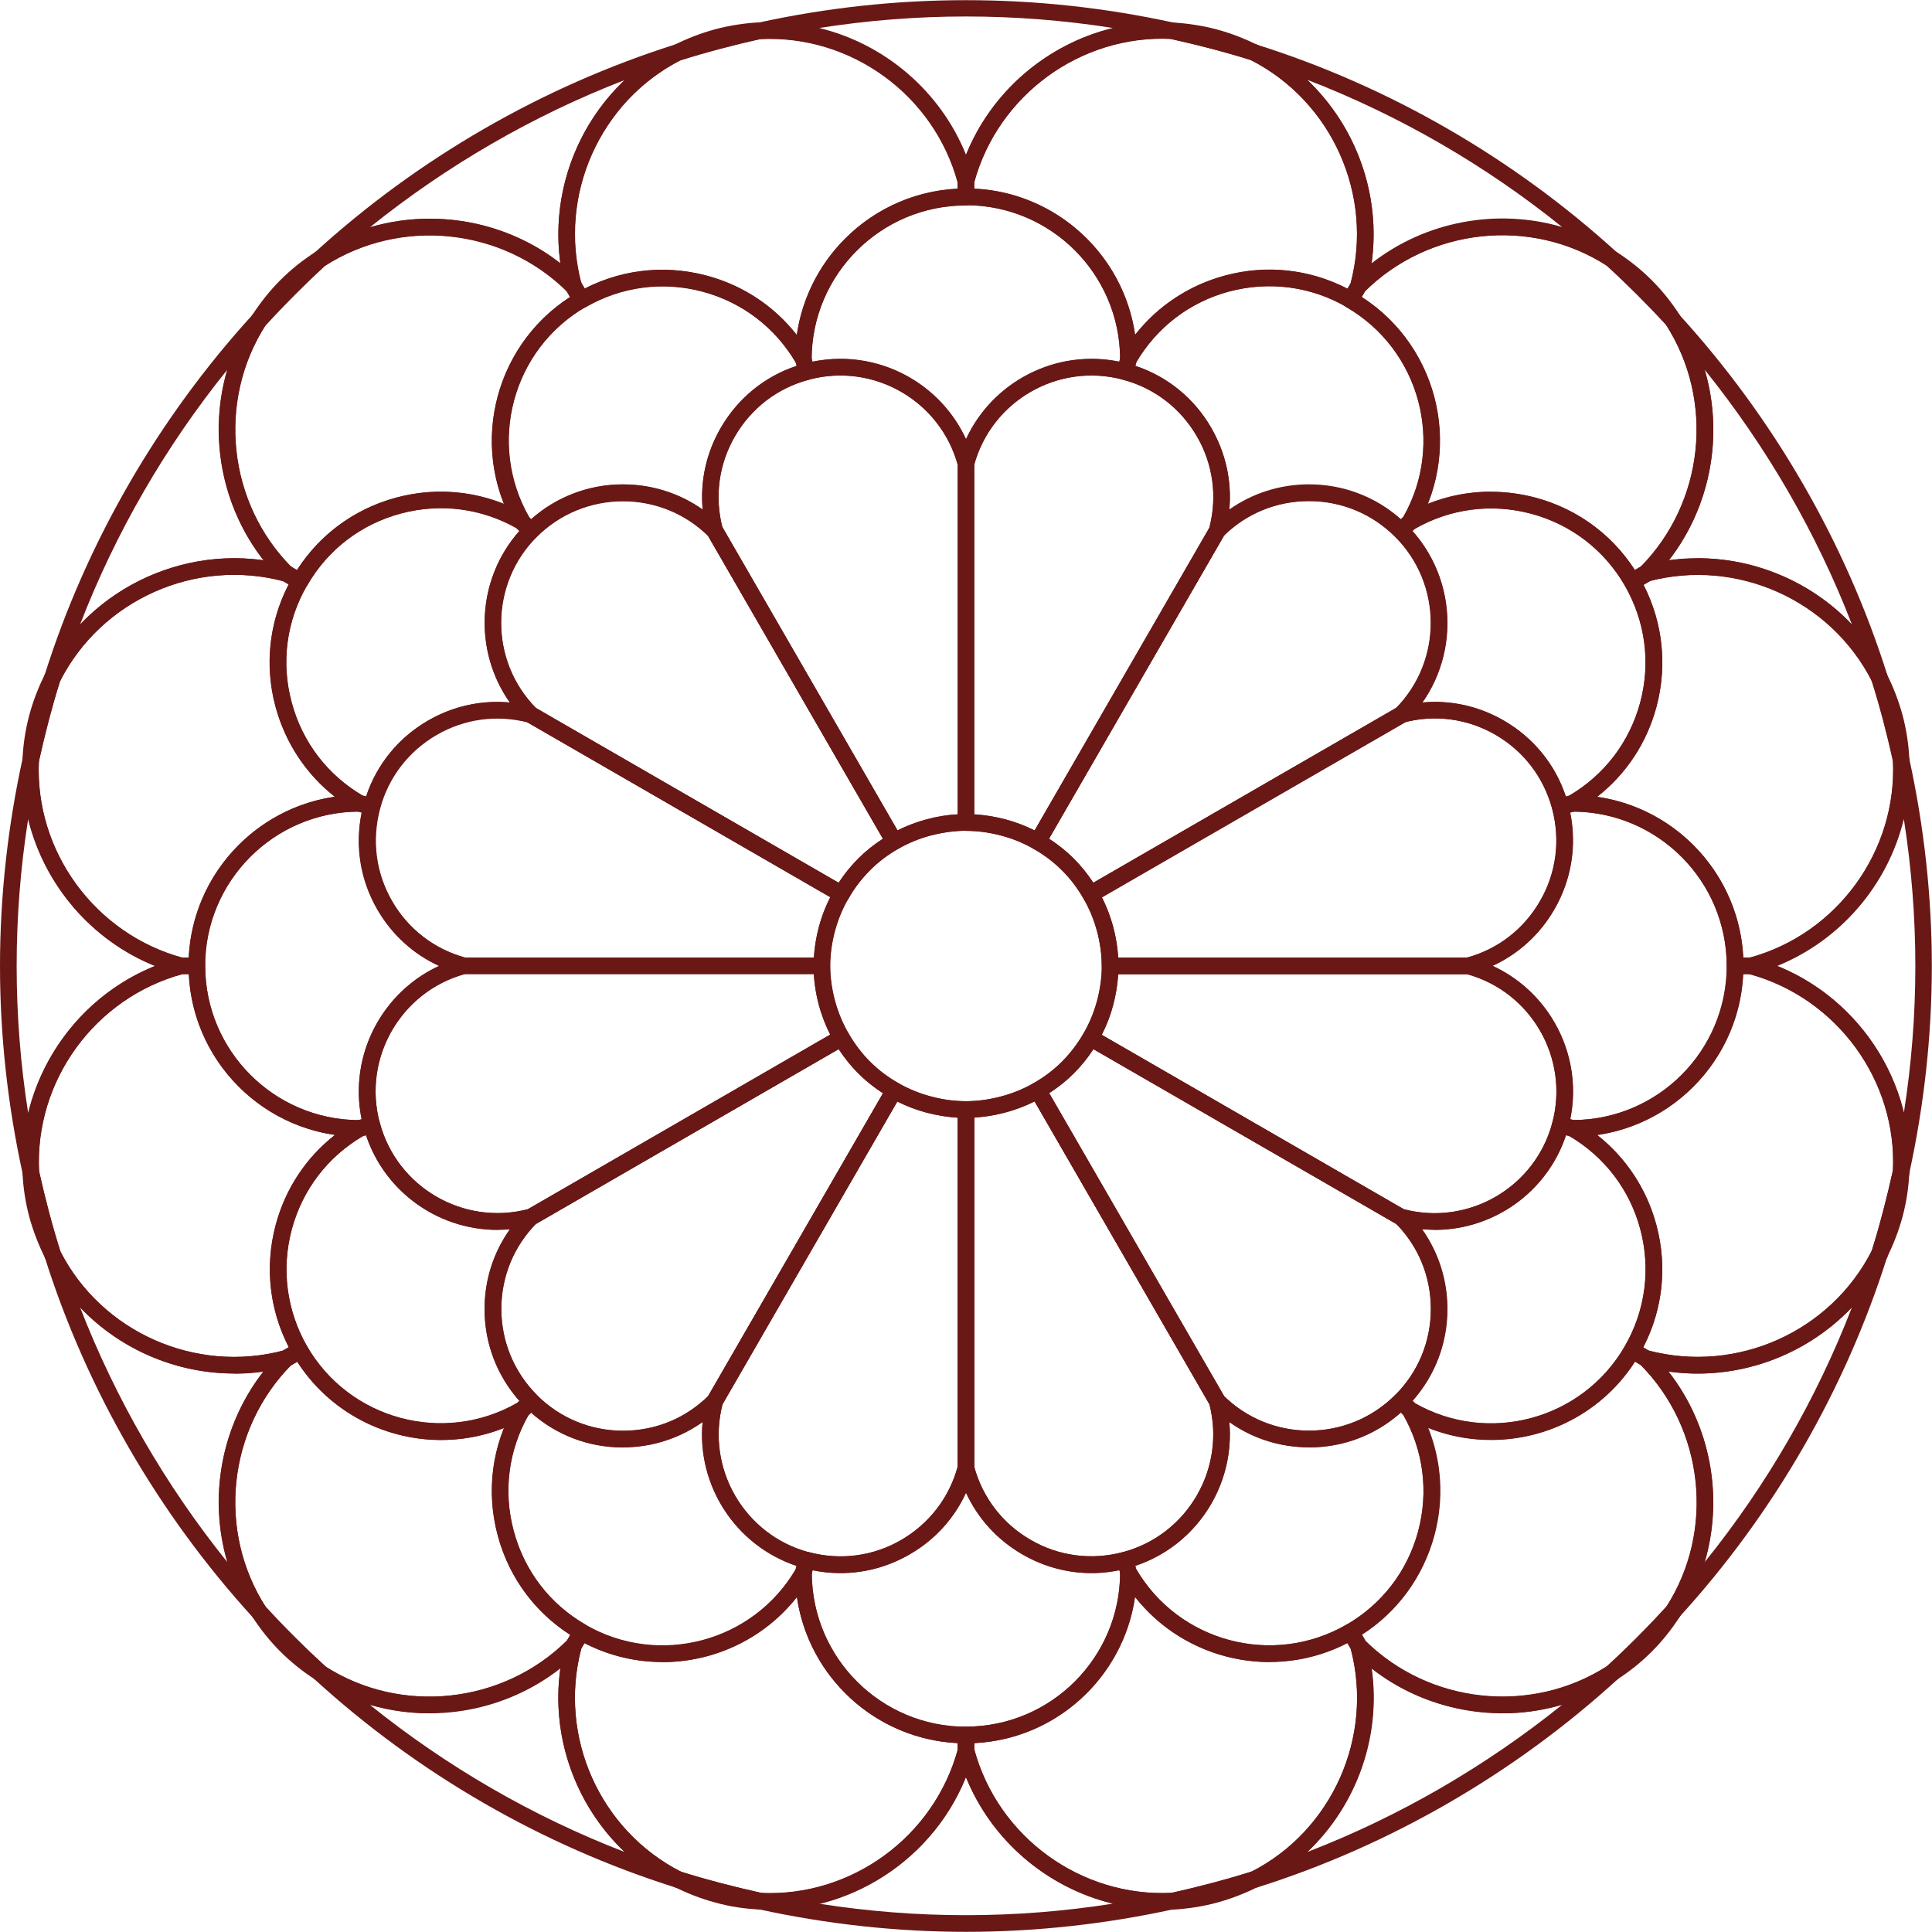 <svg viewBox="0 0 116 115.99" xmlns="http://www.w3.org/2000/svg"><g fill="#6a1816"><path d="m1.85 70.86c-.23 0-.44-.16-.49-.39-.9-4.11-1.36-8.31-1.36-12.47s.46-8.36 1.36-12.47c.06-.25.3-.42.55-.39.26.03.45.26.43.52-.27 5.46 3.37 10.44 8.65 11.86.22.06.37.26.37.48s-.15.42-.37.48c-5.28 1.42-8.92 6.4-8.65 11.86.01.26-.18.49-.43.52-.02 0-.04 0-.07 0zm-.16-21.68c-.46 2.93-.69 5.88-.69 8.82s.23 5.89.69 8.82c.96-3.94 3.78-7.27 7.61-8.82-3.82-1.54-6.65-4.88-7.61-8.82z"/><path d="m15.55 97.27c-.14 0-.27-.06-.37-.16-5.66-6.2-9.99-13.68-12.5-21.65-.08-.25.05-.51.29-.61s.52 0 .63.24c2.49 4.89 8.14 7.41 13.45 5.99.22-.06.45.04.56.23s.08.44-.08.6c-3.86 3.86-4.52 10-1.57 14.59.14.22.09.51-.12.67-.09.07-.2.1-.3.1zm-10.74-18.77c2.13 5.49 5.13 10.68 8.83 15.28-1.14-3.89-.36-8.19 2.18-11.44-4.09.58-8.21-.9-11.01-3.85z"/><path d="m114.15 70.86s-.04 0-.07 0c-.26-.03-.45-.26-.43-.52.27-5.46-3.37-10.44-8.65-11.86-.22-.06-.37-.26-.37-.48s.15-.42.37-.48c5.28-1.41 8.92-6.4 8.65-11.86-.01-.26.18-.49.43-.52.26-.03.5.13.55.39.9 4.11 1.36 8.31 1.36 12.47s-.46 8.36-1.36 12.47c-.05.23-.26.39-.49.39zm-7.45-12.86c3.82 1.54 6.65 4.88 7.61 8.82.46-2.93.69-5.88.69-8.82s-.23-5.89-.69-8.82c-.96 3.94-3.78 7.27-7.61 8.82z"/><path d="m81.56 17.68c-.09 0-.17-.02-.25-.07-.2-.11-.29-.34-.23-.56 1.42-5.31-1.1-10.96-5.99-13.45-.23-.12-.33-.39-.24-.63.1-.24.36-.37.61-.29 7.97 2.51 15.45 6.84 21.65 12.5.19.18.22.47.06.67-.16.21-.45.26-.67.12-4.59-2.96-10.73-2.3-14.59 1.57-.1.1-.22.15-.35.15zm-3.06-12.88c2.94 2.8 4.42 6.92 3.85 11.01 3.25-2.54 7.55-3.32 11.44-2.18-4.6-3.71-9.79-6.71-15.28-8.83z"/><path d="m34.44 17.68c-.13 0-.26-.05-.35-.15-3.86-3.86-10-4.52-14.59-1.57-.22.14-.51.09-.67-.12s-.13-.5.06-.67c6.2-5.66 13.68-9.98 21.65-12.5.25-.08.52.05.61.29.1.24 0 .52-.24.63-4.89 2.49-7.41 8.14-5.99 13.45.06.22-.04.45-.23.56-.08.04-.16.07-.25.07zm-8.65-4.55c2.8 0 5.59.91 7.86 2.69-.58-4.09.9-8.21 3.85-11.01-5.49 2.12-10.68 5.13-15.28 8.83 1.17-.34 2.38-.51 3.58-.51z"/><path d="m112.84 41.18c-.18 0-.36-.1-.45-.27-2.49-4.89-8.14-7.42-13.45-5.99-.22.06-.45-.04-.56-.23-.11-.2-.08-.44.08-.6 3.86-3.86 4.52-10 1.57-14.59-.14-.22-.09-.51.12-.67s.5-.13.67.06c5.66 6.2 9.99 13.68 12.5 21.65.08.25-.05.51-.29.61-.06.03-.13.04-.19.04zm-10.9-7.66c3.49 0 6.86 1.45 9.25 3.97-2.12-5.49-5.13-10.68-8.83-15.28 1.14 3.89.36 8.19-2.18 11.44.59-.08 1.18-.12 1.76-.12z"/><path d="m3.16 41.18c-.06 0-.13-.01-.19-.04-.24-.1-.37-.37-.29-.61 2.51-7.97 6.84-15.45 12.5-21.65.18-.19.47-.22.67-.06.21.16.26.45.12.67-2.95 4.59-2.3 10.73 1.57 14.59.16.16.19.41.08.6s-.34.29-.56.23c-5.31-1.42-10.97 1.1-13.45 5.99-.09.17-.26.27-.45.27zm10.48-18.97c-3.71 4.6-6.71 9.79-8.83 15.28 2.8-2.94 6.92-4.42 11.01-3.85-2.54-3.25-3.32-7.55-2.18-11.44z"/><path d="m58 115.99c-4.16 0-8.36-.46-12.47-1.36-.25-.06-.42-.3-.39-.55.03-.26.26-.44.52-.43 5.45.26 10.44-3.37 11.86-8.65.12-.44.85-.44.97 0 1.41 5.28 6.4 8.92 11.86 8.65.26-.01.49.18.52.43s-.13.5-.39.55c-4.11.9-8.31 1.36-12.47 1.36zm-8.82-1.69c5.85.92 11.78.92 17.63 0-3.94-.96-7.27-3.78-8.82-7.61-1.54 3.82-4.88 6.65-8.82 7.61z"/><path d="m75.32 113.34c-.2 0-.38-.12-.46-.31-.1-.24 0-.52.24-.63 4.89-2.49 7.41-8.14 5.99-13.45-.06-.22.04-.45.23-.56.2-.11.44-.08.6.08 3.86 3.86 10 4.52 14.59 1.57.22-.14.51-.09.67.12s.13.5-.06.67c-6.2 5.66-13.68 9.99-21.65 12.5-.05.02-.1.02-.15.02zm7.04-13.16c.58 4.09-.9 8.21-3.85 11.01 5.49-2.12 10.68-5.13 15.28-8.83-3.89 1.14-8.19.36-11.44-2.18z"/><path d="m58 11.36c-.23 0-.42-.15-.48-.37-1.41-5.28-6.4-8.93-11.86-8.65-.26.02-.49-.18-.52-.43s.13-.5.39-.55c8.23-1.8 16.71-1.8 24.94 0 .25.06.42.3.39.55-.03.26-.26.46-.52.43-5.45-.26-10.44 3.37-11.86 8.65-.06.22-.26.37-.48.37zm-8.81-9.68c3.94.96 7.27 3.79 8.81 7.61 1.54-3.82 4.88-6.65 8.82-7.61-5.86-.92-11.77-.92-17.63 0z"/><path d="m100.45 97.27c-.11 0-.21-.03-.3-.1-.21-.16-.26-.45-.12-.67 2.95-4.59 2.29-10.73-1.57-14.59-.16-.16-.19-.41-.08-.6.11-.2.34-.29.56-.23 5.31 1.42 10.97-1.1 13.45-5.99.12-.23.39-.34.63-.24s.37.37.29.61c-2.51 7.97-6.84 15.46-12.5 21.65-.1.11-.23.16-.37.16zm-.27-14.93c2.54 3.25 3.32 7.55 2.18 11.44 3.71-4.6 6.71-9.79 8.83-15.28-2.8 2.94-6.92 4.43-11.01 3.85z"/><path d="m40.68 113.34s-.1 0-.15-.02c-7.97-2.51-15.45-6.83-21.65-12.5-.19-.18-.22-.47-.06-.67.16-.21.45-.26.67-.12 4.59 2.95 10.73 2.29 14.59-1.57.16-.16.41-.19.6-.08.2.11.29.34.23.56-1.42 5.31 1.1 10.96 5.99 13.45.23.12.33.39.24.63-.08.19-.26.31-.46.31zm-18.47-10.98c4.6 3.71 9.79 6.71 15.28 8.83-2.94-2.8-4.42-6.92-3.85-11.01-3.25 2.54-7.55 3.32-11.44 2.18z"/><path d="m96.78 100.94c-.15 0-.3-.07-.4-.19-.16-.21-.13-.5.06-.67 1.26-1.15 2.49-2.38 3.64-3.64.18-.19.47-.22.67-.06.21.16.26.45.12.67-.5.78-1.07 1.49-1.7 2.12s-1.34 1.2-2.12 1.7c-.08.05-.18.08-.27.08z"/><path d="m90.19 102.85c-3.29 0-6.55-1.26-8.97-3.69-.03-.03-.06-.07-.08-.1l-.48-.82c-.14-.24-.06-.54.18-.68 2.14-1.24 3.67-3.23 4.31-5.62s.31-4.88-.92-7.03c-.11-.2-.08-.44.08-.6s.41-.19.6-.08c4.42 2.55 10.09 1.03 12.65-3.39.07-.11.18-.2.3-.23.13-.03.26-.02.38.05l.82.48s.07.05.1.08c4.19 4.19 4.91 10.85 1.7 15.84-1.22 1.35-2.47 2.59-3.75 3.77-2.13 1.37-4.54 2.04-6.93 2.04zm-8.22-4.35c3.87 3.82 9.97 4.46 14.54 1.52 1.2-1.1 2.42-2.33 3.57-3.59 2.89-4.51 2.25-10.61-1.57-14.48l-.34-.2c-2.67 4.15-7.92 5.77-12.42 3.97.82 2.04.96 4.29.38 6.46-.67 2.48-2.2 4.59-4.35 5.97l.2.34z"/><path d="m70.36 114.65c-.25 0-.46-.18-.5-.43-.03-.26.13-.5.39-.55 1.71-.38 3.36-.81 4.91-1.3.25-.08.52.05.61.29.1.24 0 .52-.24.63-.79.4-1.63.72-2.47.95-.86.23-1.76.37-2.68.42h-.02z"/><path d="m69.83 114.65c-5.75 0-10.83-3.87-12.32-9.4-.01-.04-.02-.09-.02-.13v-.95c0-.28.22-.5.5-.5 5.11 0 9.26-4.15 9.26-9.26 0-.23.15-.42.37-.48s.45.04.56.23c2.55 4.42 8.23 5.94 12.65 3.39.11-.07.25-.08.38-.05s.24.12.3.23l.48.82s.04.08.05.12c1.54 5.76-1.19 11.9-6.51 14.6-1.65.53-3.33.97-5.07 1.35-.21.01-.43.02-.64.02zm-11.33-9.59c1.44 5.25 6.4 8.85 11.84 8.59 1.63-.36 3.28-.8 4.83-1.29 4.8-2.44 7.32-8.07 5.93-13.36l-.2-.34c-4.39 2.26-9.75 1.04-12.75-2.77-.69 4.8-4.72 8.54-9.65 8.77z"/><path d="m45.64 114.65s-.02 0-.02 0c-.92-.04-1.82-.18-2.68-.42-.85-.23-1.68-.55-2.47-.95-.23-.12-.33-.39-.24-.63s.37-.37.61-.29c1.54.49 3.2.92 4.91 1.3.25.06.42.3.39.55s-.25.43-.5.43z"/><path d="m46.22 114.66c-.2 0-.41 0-.61-.01-1.82-.39-3.51-.84-5.08-1.33-5.39-2.73-8.12-8.87-6.58-14.63.01-.04.03-.08.05-.12l.48-.82c.07-.11.18-.2.3-.23.13-.03.26-.02.38.05 4.42 2.55 10.09 1.03 12.65-3.39.11-.2.34-.29.56-.23s.37.26.37.48c0 5.1 4.15 9.26 9.26 9.26.28 0 .5.22.5.5v.95s0 .09-.02.13c-1.48 5.53-6.58 9.41-12.26 9.41zm-11.32-15.66c-1.39 5.29 1.13 10.91 6.01 13.39 1.47.46 3.12.89 4.83 1.27 5.35.25 10.32-3.36 11.76-8.6v-.4c-4.93-.24-8.96-3.97-9.65-8.77-3 3.81-8.36 5.03-12.75 2.77z"/><path d="m19.22 100.94c-.09 0-.19-.03-.27-.08-.78-.5-1.49-1.07-2.12-1.7s-1.2-1.34-1.7-2.12c-.14-.22-.09-.51.12-.67s.5-.13.67.06c1.15 1.26 2.38 2.49 3.64 3.64.19.18.22.47.06.67-.1.13-.25.19-.4.19z"/><path d="m25.79 102.86c-2.37 0-4.75-.65-6.84-2-1.35-1.22-2.6-2.47-3.77-3.75-3.26-5.05-2.54-11.71 1.65-15.91.03-.03.07-.06.1-.08l.82-.48c.11-.07.25-.08.38-.05s.24.12.3.23c2.55 4.42 8.23 5.94 12.65 3.39.2-.11.44-.08.6.08s.19.41.08.6c-1.24 2.14-1.56 4.64-.92 7.03s2.17 4.39 4.31 5.62c.24.14.32.44.18.68l-.48.82s-.05.07-.08.1c-2.44 2.44-5.71 3.7-9 3.7zm-8.3-20.9c-3.82 3.87-4.47 9.97-1.52 14.54 1.1 1.2 2.33 2.42 3.59 3.57 4.51 2.89 10.61 2.25 14.48-1.57l.2-.34c-2.15-1.38-3.69-3.48-4.35-5.97-.58-2.17-.44-4.41.38-6.46-4.5 1.8-9.75.18-12.42-3.97l-.34.2z"/><path d="m3.16 75.81c-.18 0-.36-.1-.45-.27-.4-.8-.72-1.63-.95-2.47-.23-.86-.37-1.76-.41-2.68-.01-.26.18-.49.43-.52.26-.03.5.13.55.39.38 1.71.81 3.36 1.3 4.91.08.25-.05.52-.29.61-.06.03-.13.04-.19.04z"/><path d="m14.06 82.47c-4.69 0-9.16-2.62-11.35-6.93-.53-1.65-.97-3.33-1.35-5.07-.3-6.01 3.65-11.42 9.38-12.95.04-.01.09-.02.13-.02h.95c.28 0 .5.22.5.5 0 5.1 4.15 9.26 9.26 9.26.23 0 .42.15.48.37s-.04.45-.23.56c-2.14 1.24-3.67 3.23-4.31 5.62s-.31 4.88.92 7.03c.14.24.06.54-.18.68l-.82.48s-.08.04-.12.05c-1.08.29-2.17.43-3.25.43zm-3.12-23.98c-5.25 1.44-8.86 6.41-8.59 11.84.36 1.63.8 3.28 1.29 4.83 2.45 4.8 8.07 7.32 13.36 5.93l.34-.2c-1.17-2.27-1.45-4.86-.79-7.35.58-2.17 1.82-4.04 3.56-5.4-4.8-.69-8.53-4.72-8.77-9.65z"/><path d="m1.85 46.13s-.04 0-.07 0c-.26-.03-.45-.26-.43-.52.04-.92.18-1.82.41-2.68.23-.85.55-1.68.95-2.47.12-.23.39-.33.63-.24.24.1.37.37.29.61-.49 1.54-.92 3.19-1.3 4.91-.05.23-.26.39-.49.39z"/><path d="m11.82 58.49h-.95s-.09 0-.13-.02c-5.73-1.54-9.68-6.95-9.39-12.87.39-1.83.84-3.51 1.33-5.08 2.73-5.39 8.87-8.12 14.63-6.58.04.01.08.03.12.05l.82.48c.11.07.2.18.23.3.03.13.02.26-.05.38-1.24 2.14-1.57 4.64-.92 7.03.64 2.39 2.17 4.39 4.31 5.62.2.11.29.34.23.56s-.26.37-.48.37c-5.1 0-9.26 4.15-9.26 9.26 0 .28-.22.5-.5.5zm-.89-1h.4c.24-4.93 3.97-8.96 8.77-9.65-1.73-1.36-2.97-3.24-3.56-5.4-.67-2.48-.39-5.07.79-7.35l-.34-.2c-5.29-1.39-10.91 1.13-13.39 6.01-.46 1.47-.89 3.12-1.27 4.83-.25 5.35 3.36 10.32 8.6 11.76z"/><path d="m15.55 19.71c-.11 0-.21-.03-.3-.1-.21-.16-.26-.45-.12-.67.5-.77 1.07-1.49 1.7-2.12s1.34-1.2 2.12-1.7c.22-.14.51-.09.67.12s.13.5-.06.67c-1.26 1.15-2.48 2.38-3.64 3.64-.1.11-.23.16-.37.16z"/><path d="m18.01 35.41c-.08 0-.17-.02-.25-.07l-.82-.48s-.07-.05-.1-.08c-4.19-4.19-4.91-10.85-1.7-15.84 1.23-1.35 2.47-2.6 3.75-3.77 5.05-3.26 11.71-2.54 15.91 1.65.03.03.06.07.08.1l.48.82c.14.24.06.54-.18.68-4.42 2.55-5.94 8.23-3.39 12.65.11.2.08.44-.08.6s-.41.19-.6.08c-2.14-1.24-4.64-1.56-7.03-.93-2.39.64-4.39 2.17-5.62 4.31-.09.16-.26.25-.43.25zm-.52-1.38.34.2c1.38-2.15 3.48-3.69 5.97-4.35 2.17-.58 4.41-.44 6.46.38-1.8-4.5-.18-9.75 3.97-12.42l-.2-.34c-3.87-3.82-9.97-4.46-14.54-1.52-1.19 1.1-2.42 2.33-3.57 3.59-2.89 4.51-2.25 10.61 1.57 14.48z"/><path d="m40.68 3.65c-.2 0-.38-.12-.46-.31-.1-.24 0-.52.24-.63.79-.4 1.63-.72 2.47-.95.86-.23 1.76-.37 2.68-.42.26-.01.49.18.52.43.03.26-.13.5-.39.55-1.71.38-3.37.81-4.91 1.3-.05.02-.1.02-.15.02z"/><path d="m48.24 22.08c-.18 0-.34-.09-.43-.25-1.24-2.14-3.23-3.67-5.62-4.31s-4.88-.31-7.03.93c-.11.07-.25.08-.38.05s-.24-.12-.3-.23l-.48-.82s-.04-.08-.05-.12c-1.54-5.76 1.19-11.9 6.5-14.6 1.65-.53 3.33-.97 5.07-1.35 6.01-.31 11.42 3.65 12.95 9.38.01.04.02.09.02.13v.95c0 .28-.22.5-.5.5-5.11 0-9.26 4.15-9.26 9.26 0 .23-.15.42-.37.48-.04.01-.09.02-.13.02zm-8.47-5.88c.89 0 1.79.12 2.67.35 2.17.58 4.04 1.82 5.4 3.56.69-4.8 4.72-8.53 9.65-8.77v-.4c-1.44-5.25-6.4-8.85-11.84-8.59-1.63.36-3.28.8-4.83 1.29-4.8 2.45-7.32 8.07-5.93 13.36l.2.34c1.46-.75 3.06-1.14 4.67-1.14z"/><path d="m75.32 3.65s-.1 0-.15-.02c-1.54-.49-3.19-.92-4.91-1.3-.25-.06-.42-.3-.39-.55s.26-.44.52-.43c.92.05 1.82.19 2.68.42.85.23 1.68.55 2.47.95.23.12.33.39.24.63-.08.19-.26.31-.46.31z"/><path d="m67.76 22.08s-.09 0-.13-.02c-.22-.06-.37-.26-.37-.48 0-5.1-4.15-9.26-9.26-9.26-.28 0-.5-.22-.5-.5v-.95s0-.09.02-.13c1.54-5.73 6.95-9.68 12.87-9.39 1.83.39 3.51.84 5.08 1.33 5.39 2.73 8.12 8.87 6.58 14.63-.01.04-.03.08-.05.12l-.48.82c-.07.11-.18.2-.3.23-.13.03-.26.02-.38-.05-2.14-1.24-4.64-1.56-7.03-.93-2.39.64-4.39 2.17-5.62 4.31-.09.16-.26.25-.43.25zm-9.26-10.75c4.93.24 8.96 3.97 9.65 8.77 1.36-1.73 3.24-2.98 5.4-3.56 2.48-.67 5.07-.39 7.35.79l.2-.34c1.39-5.29-1.13-10.91-6.01-13.39-1.47-.46-3.12-.89-4.83-1.27-5.35-.26-10.32 3.36-11.76 8.6z"/><path d="m100.45 19.71c-.14 0-.27-.06-.37-.16-1.15-1.26-2.38-2.49-3.64-3.64-.19-.18-.22-.47-.06-.67.16-.21.45-.26.67-.12.78.5 1.49 1.07 2.12 1.7s1.2 1.34 1.7 2.12c.14.22.09.51-.12.67-.09.07-.2.1-.3.1z"/><path d="m97.99 35.41c-.17 0-.34-.09-.43-.25-1.24-2.14-3.23-3.67-5.62-4.31s-4.88-.31-7.03.93c-.2.11-.44.08-.6-.08s-.19-.41-.08-.6c2.55-4.42 1.03-10.09-3.39-12.65-.24-.14-.32-.44-.18-.68l.48-.82s.05-.07.08-.1c4.19-4.19 10.85-4.91 15.84-1.7 1.35 1.22 2.6 2.47 3.77 3.75 3.26 5.05 2.54 11.71-1.65 15.91-.03.03-.07.06-.1.08l-.82.48c-.08.05-.16.07-.25.07zm-8.47-5.88c.89 0 1.79.12 2.67.35 2.49.67 4.59 2.2 5.97 4.35l.34-.2c3.82-3.87 4.47-9.97 1.52-14.54-1.1-1.19-2.33-2.42-3.59-3.57-4.51-2.89-10.61-2.25-14.48 1.57l-.2.34c4.15 2.67 5.77 7.92 3.97 12.42 1.21-.49 2.49-.73 3.78-.73z"/><path d="m114.15 46.13c-.23 0-.44-.16-.49-.39-.38-1.72-.81-3.37-1.3-4.91-.08-.25.05-.51.29-.61s.52 0 .63.24c.4.79.72 1.63.95 2.47.23.86.37 1.76.41 2.68.01.26-.18.49-.43.52-.02 0-.04 0-.07 0z"/><path d="m105.13 58.49h-.95c-.28 0-.5-.22-.5-.5 0-5.1-4.15-9.26-9.26-9.26-.23 0-.42-.15-.48-.37s.04-.45.23-.56c2.14-1.24 3.67-3.23 4.31-5.62s.31-4.88-.93-7.03c-.07-.11-.08-.25-.05-.38s.12-.24.23-.3l.82-.48s.08-.04.12-.05c5.76-1.54 11.9 1.19 14.6 6.5.53 1.65.97 3.33 1.35 5.07.3 6.01-3.65 11.42-9.38 12.95-.04.01-.09.02-.13.02zm-.46-1h.4c5.25-1.44 8.85-6.41 8.59-11.84-.36-1.63-.8-3.28-1.29-4.83-2.45-4.8-8.07-7.32-13.36-5.93l-.34.2c1.17 2.27 1.45 4.86.79 7.35-.58 2.17-1.82 4.04-3.56 5.4 4.8.69 8.53 4.72 8.77 9.65z"/><path d="m112.84 75.81c-.06 0-.13-.01-.19-.04-.24-.1-.37-.37-.29-.61.49-1.54.92-3.19 1.3-4.91.06-.25.3-.42.55-.39.26.03.45.26.43.52-.04.92-.18 1.82-.41 2.68-.23.85-.55 1.68-.95 2.47-.09.17-.26.27-.45.27z"/><path d="m101.93 82.47c-1.08 0-2.17-.14-3.25-.43-.04-.01-.08-.03-.12-.05l-.82-.48c-.24-.14-.32-.44-.18-.68 1.24-2.14 1.57-4.64.93-7.03s-2.17-4.39-4.31-5.62c-.2-.11-.29-.34-.23-.56s.26-.37.48-.37c5.11 0 9.26-4.15 9.26-9.26 0-.28.22-.5.5-.5h.95s.09 0 .13.02c5.73 1.54 9.68 6.95 9.39 12.87-.39 1.83-.84 3.51-1.33 5.08-2.22 4.38-6.69 7.01-11.39 7.01zm-2.93-1.38c5.29 1.38 10.91-1.13 13.39-6.01.46-1.47.89-3.12 1.27-4.83.25-5.35-3.36-10.32-8.6-11.76h-.4c-.24 4.93-3.97 8.96-8.77 9.65 1.73 1.36 2.98 3.24 3.56 5.4.67 2.49.39 5.07-.79 7.35z"/><path d="m94.42 68.25s-.09 0-.13-.02l-.74-.2c-.13-.03-.24-.12-.3-.23-.07-.11-.08-.25-.05-.38 1.04-3.89-1.28-7.91-5.17-8.95-.22-.06-.37-.26-.37-.48s.15-.42.37-.48c1.89-.5 3.46-1.71 4.44-3.4s1.23-3.66.73-5.54c-.07-.27.09-.54.35-.61l.74-.2s.09-.02.13-.02c5.66 0 10.26 4.6 10.26 10.26s-4.6 10.26-10.26 10.26zm-.14-1.05.2.05c5.08-.04 9.19-4.17 9.19-9.26s-4.12-9.22-9.19-9.26l-.2.05c.41 1.99.08 4.04-.95 5.82-.87 1.51-2.16 2.68-3.71 3.39 3.45 1.59 5.43 5.4 4.65 9.2z"/><path d="m89.52 86.46c-1.74 0-3.5-.44-5.11-1.37-.04-.02-.07-.05-.1-.08l-.54-.54c-.2-.2-.2-.51 0-.71 1.38-1.38 2.14-3.21 2.14-5.17 0-1.95-.76-3.79-2.14-5.17-.16-.16-.19-.41-.08-.6s.34-.29.56-.23c3.89 1.04 7.91-1.27 8.95-5.17.07-.27.35-.43.61-.35l.74.2s.08.03.12.05c2.37 1.37 4.07 3.58 4.78 6.23s.35 5.41-1.02 7.78c-1.9 3.29-5.35 5.13-8.9 5.13zm-4.56-2.21c4.41 2.51 10.05.98 12.59-3.42 1.24-2.14 1.57-4.64.93-7.03-.63-2.37-2.15-4.35-4.26-5.59l-.2-.05c-1.23 3.68-4.84 5.99-8.63 5.64.98 1.39 1.52 3.05 1.52 4.79 0 2.05-.74 3.99-2.09 5.51l.15.15z"/><path d="m76.23 99.79c-3.55 0-7-1.84-8.9-5.13-.02-.04-.04-.08-.05-.12l-.2-.74c-.03-.13-.02-.26.05-.38.07-.11.18-.2.3-.23 3.89-1.04 6.21-5.06 5.17-8.95-.06-.22.04-.45.23-.56.2-.11.44-.08.6.08 2.85 2.85 7.48 2.85 10.33 0 .09-.09.22-.15.35-.15.13 0 .26.05.35.15l.54.54s.06.07.08.1c1.37 2.37 1.73 5.14 1.02 7.78-.71 2.65-2.41 4.86-4.78 6.23-1.61.93-3.37 1.37-5.11 1.37zm-8-5.57c2.57 4.38 8.21 5.87 12.61 3.33 2.14-1.24 3.67-3.23 4.31-5.62.63-2.37.32-4.84-.89-6.97l-.15-.15c-1.52 1.35-3.46 2.09-5.51 2.09-1.74 0-3.4-.53-4.79-1.52.34 3.79-1.96 7.4-5.64 8.63l.05.2z"/><path d="m58 104.67c-5.66 0-10.26-4.6-10.26-10.26 0-.04 0-.09.02-.13l.2-.74c.07-.27.35-.43.61-.35 1.89.5 3.85.25 5.54-.73s2.9-2.55 3.4-4.44c.12-.44.85-.44.97 0 .51 1.89 1.71 3.46 3.4 4.44s3.66 1.23 5.54.73c.27-.07.54.09.61.35l.2.74s.02.09.02.13c0 5.66-4.6 10.26-10.26 10.26zm-9.26-10.19c.04 5.08 4.17 9.19 9.26 9.19s9.22-4.12 9.26-9.19l-.05-.2c-1.99.41-4.04.08-5.82-.95-1.51-.87-2.68-2.16-3.39-3.7-.71 1.55-1.88 2.84-3.39 3.7-1.78 1.03-3.82 1.36-5.82.95z"/><path d="m39.77 99.79c-1.74 0-3.5-.44-5.11-1.37-2.37-1.37-4.07-3.58-4.78-6.23s-.35-5.41 1.02-7.78c.02-.04.05-.07.08-.1l.54-.54c.19-.19.52-.19.71 0 1.38 1.38 3.21 2.14 5.17 2.14s3.79-.76 5.17-2.14c.16-.16.41-.19.6-.08.2.11.29.34.23.56-1.04 3.89 1.28 7.91 5.17 8.95.13.03.24.12.3.23.07.11.08.25.05.38l-.2.74s-.03.08-.05.12c-1.9 3.29-5.35 5.13-8.9 5.13zm-8.03-14.83c-1.21 2.13-1.53 4.6-.89 6.97.64 2.39 2.17 4.39 4.31 5.62 4.4 2.54 10.05 1.04 12.61-3.33l.05-.2c-3.68-1.23-5.99-4.84-5.64-8.63-1.39.98-3.05 1.52-4.79 1.52-2.05 0-3.99-.74-5.51-2.09l-.15.15z"/><path d="m26.48 86.46c-3.55 0-7-1.84-8.9-5.13-1.37-2.37-1.73-5.14-1.02-7.78.71-2.65 2.41-4.86 4.78-6.23.04-.02.08-.04.12-.05l.74-.2c.27-.07.54.09.61.35 1.04 3.89 5.06 6.21 8.95 5.17.22-.06.45.04.56.23.11.2.08.44-.08.6-1.38 1.38-2.14 3.21-2.14 5.17s.76 3.79 2.14 5.17c.2.2.2.51 0 .71l-.54.54s-.07.06-.1.08c-1.61.93-3.37 1.37-5.11 1.37zm-4.7-18.24c-2.11 1.24-3.62 3.22-4.26 5.59-.64 2.39-.31 4.88.92 7.03 2.54 4.4 8.18 5.93 12.59 3.42l.15-.15c-1.35-1.52-2.09-3.46-2.09-5.51 0-1.74.53-3.4 1.52-4.79-3.79.35-7.4-1.96-8.63-5.64z"/><path d="m21.58 68.25c-5.66 0-10.26-4.6-10.26-10.26s4.6-10.26 10.26-10.26c.04 0 .09 0 .13.02l.74.2c.27.07.42.35.35.61-.51 1.89-.25 3.85.73 5.54s2.55 2.9 4.44 3.4c.22.06.37.26.37.48s-.15.42-.37.48c-3.89 1.04-6.21 5.06-5.17 8.95.03.13.02.26-.05.38-.07.11-.18.2-.3.23l-.74.2s-.09.02-.13.02zm-.07-19.52c-5.08.04-9.19 4.18-9.19 9.26s4.12 9.22 9.19 9.26l.2-.05c-.78-3.8 1.2-7.61 4.65-9.2-1.55-.71-2.84-1.88-3.71-3.39-1.03-1.78-1.35-3.82-.94-5.82l-.2-.05z"/><path d="m22.32 48.93s-.09 0-.13-.02l-.74-.2s-.08-.03-.12-.05c-2.37-1.37-4.07-3.58-4.78-6.23s-.35-5.41 1.02-7.78 3.58-4.07 6.23-4.78 5.41-.34 7.78 1.02c.04.02.07.05.1.08l.54.54c.09.09.15.22.15.35s-.05.26-.15.35c-2.85 2.85-2.85 7.48 0 10.33.16.16.19.41.08.6-.11.2-.34.29-.56.23-1.89-.5-3.85-.25-5.54.73s-2.9 2.55-3.4 4.44c-.03.13-.12.24-.23.3-.08.04-.16.07-.25.07zm-.54-1.16.2.05c.64-1.93 1.95-3.54 3.73-4.56 1.51-.87 3.21-1.24 4.9-1.08-2.19-3.11-2-7.39.57-10.3l-.15-.15c-2.13-1.21-4.6-1.53-6.97-.89-2.39.64-4.39 2.17-5.62 4.31-1.24 2.14-1.57 4.64-.92 7.03.63 2.37 2.15 4.35 4.26 5.59z"/><path d="m42.92 32.37c-.13 0-.26-.05-.35-.15-1.38-1.38-3.22-2.14-5.17-2.14s-3.79.76-5.17 2.14c-.2.2-.51.2-.71 0l-.54-.54s-.06-.07-.08-.1c-2.83-4.9-1.14-11.18 3.75-14.01 2.37-1.37 5.14-1.73 7.78-1.02 2.65.71 4.86 2.41 6.23 4.78.02.04.04.08.05.12l.2.74c.03.13.02.26-.05.38-.07.11-.18.2-.3.23-1.89.5-3.46 1.71-4.44 3.4s-1.23 3.66-.73 5.54c.06.22-.04.45-.23.56-.08.04-.16.07-.25.07zm-11.18-1.35.15.15c1.52-1.35 3.46-2.09 5.51-2.09 1.74 0 3.4.53 4.79 1.51-.16-1.7.21-3.4 1.08-4.9 1.03-1.78 2.63-3.09 4.56-3.73l-.05-.2c-1.24-2.11-3.22-3.62-5.59-4.26-2.39-.64-4.88-.31-7.03.93-4.4 2.54-5.93 8.18-3.42 12.59z"/><path d="m58 28.33c-.23 0-.42-.15-.48-.37-1.04-3.89-5.06-6.21-8.95-5.17-.27.07-.54-.09-.61-.35l-.2-.74s-.02-.09-.02-.13c0-5.66 4.6-10.26 10.26-10.26s10.26 4.6 10.26 10.26c0 .04 0 .09-.02.13l-.2.74c-.07.27-.35.43-.61.35-3.89-1.04-7.91 1.27-8.95 5.17-.06.22-.26.37-.48.37zm-7.54-6.79c3.21 0 6.18 1.87 7.54 4.82 1.59-3.45 5.4-5.43 9.2-4.65l.05-.2c-.04-5.08-4.17-9.19-9.26-9.19s-9.22 4.12-9.26 9.19l.05.2c.56-.11 1.11-.17 1.66-.17z"/><path d="m73.08 32.37c-.09 0-.17-.02-.25-.07-.2-.11-.29-.34-.23-.56.51-1.89.25-3.85-.73-5.54s-2.55-2.9-4.44-3.4c-.13-.03-.24-.12-.3-.23-.07-.11-.08-.25-.05-.38l.2-.74s.03-.08.05-.12c1.37-2.37 3.58-4.07 6.23-4.78s5.41-.34 7.78 1.02c4.9 2.83 6.58 9.11 3.75 14.01-.02.04-.05.07-.08.1l-.54.54c-.2.2-.51.2-.71 0-1.38-1.38-3.21-2.14-5.17-2.14s-3.79.76-5.17 2.14c-.1.1-.22.15-.35.15zm5.52-3.29c2.05 0 3.99.74 5.51 2.09l.15-.15c2.51-4.41.98-10.05-3.42-12.59-2.14-1.24-4.64-1.56-7.03-.93-2.37.63-4.35 2.15-5.59 4.26l-.05.2c1.93.64 3.54 1.95 4.56 3.73.87 1.51 1.24 3.21 1.08 4.9 1.39-.98 3.05-1.51 4.79-1.51z"/><path d="m93.68 48.93c-.09 0-.17-.02-.25-.07-.11-.07-.2-.18-.23-.3-.51-1.89-1.71-3.46-3.4-4.44s-3.66-1.24-5.54-.73c-.22.06-.45-.04-.56-.23s-.08-.44.08-.6c2.85-2.85 2.85-7.48 0-10.33-.2-.2-.2-.51 0-.71l.54-.54s.07-.06.1-.08c2.37-1.37 5.14-1.73 7.78-1.02 2.65.71 4.86 2.41 6.23 4.78s1.73 5.14 1.02 7.78c-.71 2.65-2.41 4.86-4.78 6.23-.04.02-.08.04-.12.05l-.74.2s-.09.02-.13.02zm-7.53-6.79c1.44 0 2.86.38 4.14 1.12 1.78 1.03 3.09 2.63 3.73 4.56l.2-.05c2.11-1.24 3.62-3.22 4.26-5.59.64-2.39.31-4.88-.93-7.03-1.24-2.14-3.23-3.67-5.62-4.31-2.37-.63-4.84-.32-6.97.89l-.15.15c2.57 2.9 2.77 7.19.57 10.3.25-.02.51-.04.76-.04z"/><path d="m65.48 54.18c-.17 0-.34-.09-.43-.25-.37-.63-.8-1.2-1.29-1.68-.49-.49-1.06-.92-1.69-1.28-.12-.07-.2-.18-.23-.3-.03-.13-.02-.26.05-.38l10.77-18.65s.05-.07.08-.1c1.57-1.57 3.65-2.43 5.87-2.43s4.3.86 5.87 2.43c3.24 3.24 3.24 8.51 0 11.75-.03.03-.07.06-.1.08l-18.64 10.76c-.08.05-.16.07-.25.07zm-2.49-3.82c.54.35 1.03.74 1.47 1.18s.84.93 1.19 1.47l18.16-10.49c2.8-2.85 2.79-7.45-.05-10.29-1.38-1.38-3.22-2.14-5.17-2.14s-3.75.74-5.12 2.09l-10.49 18.17z"/><path d="m65.48 54.18c-.17 0-.34-.09-.43-.25-.05-.08-.07-.17-.07-.25 0-.17.09-.34.25-.43l18.64-10.76c.24-.14.55-.06.68.18.05.08.07.17.07.25 0 .17-.09.34-.25.43l-18.64 10.76c-.08.05-.16.07-.25.07z"/><path d="m88.16 58.49h-21.51c-.28 0-.5-.22-.5-.5 0-.69-.1-1.4-.29-2.11-.19-.69-.46-1.35-.82-1.96-.07-.12-.09-.25-.05-.38.03-.13.12-.24.23-.3l18.64-10.76s.08-.04.12-.05c2.14-.57 4.38-.28 6.3.83s3.3 2.9 3.87 5.04.28 4.38-.83 6.3-2.9 3.3-5.04 3.87c-.04.01-.09.02-.13.02zm-21.03-1h20.96c1.86-.51 3.41-1.72 4.37-3.39.98-1.69 1.23-3.66.73-5.54-.51-1.89-1.71-3.46-3.4-4.44-1.67-.97-3.62-1.23-5.48-.75l-18.16 10.48c.29.56.51 1.15.68 1.76.17.62.27 1.25.31 1.87z"/><path d="m86.14 73.84c-.71 0-1.43-.09-2.15-.28-.04-.01-.08-.03-.12-.05l-18.64-10.76c-.12-.07-.2-.18-.23-.3-.03-.13-.02-.27.05-.38.36-.61.63-1.27.82-1.96.19-.71.29-1.42.29-2.11 0-.28.22-.5.5-.5h21.51s.09 0 .13.02c4.42 1.19 7.06 5.75 5.87 10.17-.99 3.71-4.36 6.16-8.03 6.16zm-1.83-1.23c3.87 1 7.85-1.31 8.89-5.18s-1.25-7.86-5.1-8.93h-20.96c-.04.62-.14 1.24-.31 1.87-.16.61-.39 1.2-.68 1.76l18.16 10.49z"/><path d="m84.12 73.58c-.08 0-.17-.02-.25-.07l-18.64-10.76c-.16-.09-.25-.26-.25-.43 0-.08.02-.17.07-.25.14-.24.44-.32.68-.18l18.64 10.76c.16.09.25.26.25.43 0 .08-.02.17-.07.25-.09.16-.26.25-.43.25z"/><path d="m78.6 86.9c-2.22 0-4.3-.86-5.87-2.43-.03-.03-.06-.07-.08-.1l-10.77-18.65c-.07-.12-.08-.25-.05-.38s.12-.24.23-.3c.63-.36 1.2-.79 1.69-1.28s.93-1.06 1.29-1.68c.14-.24.44-.32.68-.18l18.64 10.76s.07.05.1.08c1.57 1.57 2.43 3.65 2.43 5.87s-.86 4.3-2.43 5.87-3.65 2.43-5.87 2.43zm-5.12-3.09c1.37 1.35 3.19 2.09 5.12 2.09s3.79-.76 5.17-2.14 2.14-3.21 2.14-5.17-.74-3.75-2.09-5.12l-18.16-10.49c-.35.54-.75 1.03-1.19 1.47s-.93.83-1.47 1.18l10.49 18.17z"/><path d="m73.08 84.62c-.17 0-.34-.09-.43-.25l-10.77-18.65c-.05-.08-.07-.17-.07-.25 0-.17.09-.34.25-.43.24-.14.55-.06.68.18l10.77 18.65c.05.08.07.17.07.25 0 .17-.09.34-.25.43-.08.05-.16.07-.25.07z"/><path d="m65.53 94.45c-1.44 0-2.86-.38-4.14-1.12-1.92-1.11-3.3-2.9-3.87-5.04-.01-.04-.02-.09-.02-.13v-21.54c0-.28.22-.5.5-.5.69 0 1.4-.1 2.1-.28.69-.18 1.35-.45 1.96-.8.24-.14.54-.06.68.18l10.77 18.65s.04.08.05.12c1.19 4.42-1.45 8.99-5.87 10.17-.72.19-1.44.29-2.16.29zm-7.03-6.36c.51 1.86 1.72 3.41 3.39 4.37 1.69.98 3.66 1.23 5.54.73 3.87-1.04 6.18-5.01 5.18-8.89l-10.49-18.18c-.56.28-1.15.5-1.76.67-.62.17-1.24.27-1.86.3v20.99z"/><path d="m50.47 94.45c-.72 0-1.45-.09-2.16-.29-4.42-1.19-7.06-5.75-5.87-10.17.01-.04.03-.08.05-.12l10.77-18.65c.14-.24.44-.32.68-.18.61.35 1.27.62 1.96.8.71.19 1.41.28 2.1.28.28 0 .5.22.5.5v21.54s0 .09-.02.13c-.57 2.14-1.95 3.93-3.87 5.04-1.28.74-2.7 1.12-4.14 1.12zm-7.09-10.14c-1 3.87 1.31 7.85 5.18 8.89 1.89.5 3.85.25 5.54-.73 1.67-.97 2.87-2.52 3.39-4.37v-20.99c-.61-.04-1.24-.14-1.86-.3-.61-.16-1.2-.39-1.76-.67l-10.49 18.18z"/><path d="m42.92 84.62c-.08 0-.17-.02-.25-.07-.16-.09-.25-.26-.25-.43 0-.08.02-.17.07-.25l10.77-18.65c.14-.24.44-.32.68-.18.16.09.25.26.25.43 0 .08-.02.17-.07.25l-10.77 18.65c-.09.16-.26.25-.43.25z"/><path d="m37.4 86.9c-2.22 0-4.3-.86-5.87-2.43s-2.43-3.65-2.43-5.87.86-4.3 2.43-5.87c.03-.03.07-.06.1-.08l18.64-10.76c.24-.14.54-.06.68.18.37.63.8 1.2 1.29 1.68.49.49 1.06.92 1.69 1.28.12.07.2.18.23.3.03.13.02.26-.05.38l-10.77 18.65s-.05.07-.08.1c-1.57 1.57-3.65 2.43-5.87 2.43zm-5.21-13.43c-1.35 1.38-2.09 3.19-2.09 5.12s.76 3.79 2.14 5.17 3.22 2.14 5.17 2.14 3.75-.74 5.12-2.09l10.49-18.17c-.54-.35-1.03-.74-1.47-1.18-.44-.44-.84-.93-1.19-1.47l-18.16 10.49z"/><path d="m31.88 73.58c-.17 0-.34-.09-.43-.25-.05-.08-.07-.17-.07-.25 0-.17.09-.34.25-.43l18.64-10.76c.24-.14.55-.06.68.18.05.08.07.17.07.25 0 .17-.09.34-.25.43l-18.64 10.76c-.08.05-.16.07-.25.07z"/><path d="m29.86 73.84c-3.67 0-7.03-2.45-8.03-6.16-1.19-4.42 1.45-8.99 5.87-10.17.04-.01.09-.02.13-.02h21.51c.28 0 .5.22.5.5 0 .69.1 1.4.29 2.11.19.69.46 1.35.82 1.96.07.11.09.25.05.38-.03.13-.12.24-.23.3l-18.64 10.76s-.08.04-.12.05c-.72.19-1.44.28-2.15.28zm-1.96-15.35c-3.85 1.07-6.14 5.06-5.1 8.93s5.01 6.18 8.89 5.18l18.16-10.49c-.29-.56-.51-1.15-.68-1.76-.17-.62-.27-1.25-.31-1.87h-20.96z"/><path d="m49.35 58.49h-21.51s-.09 0-.13-.02c-2.14-.57-3.93-1.95-5.04-3.87s-1.4-4.16-.83-6.3 1.95-3.93 3.87-5.04 4.16-1.4 6.3-.83c.04.01.08.03.12.05l18.64 10.76c.12.07.2.18.23.3.03.13.02.27-.05.38-.36.61-.63 1.27-.82 1.96-.19.71-.29 1.42-.29 2.11 0 .28-.22.5-.5.5zm-21.44-1h20.96c.04-.62.14-1.24.31-1.87.17-.61.39-1.2.68-1.76l-18.16-10.48c-1.87-.48-3.81-.22-5.48.75-1.69.98-2.9 2.55-3.4 4.44s-.25 3.85.73 5.54c.96 1.67 2.52 2.87 4.37 3.39z"/><path d="m50.52 54.18c-.08 0-.17-.02-.25-.07l-18.64-10.76c-.16-.09-.25-.26-.25-.43 0-.08.02-.17.07-.25.14-.24.44-.32.68-.18l18.64 10.76c.16.09.25.26.25.43 0 .08-.02.17-.07.25-.09.16-.26.25-.43.25z"/><path d="m50.52 54.18c-.08 0-.17-.02-.25-.07l-18.64-10.76s-.07-.05-.1-.08c-3.24-3.24-3.24-8.51 0-11.75s8.51-3.24 11.75 0c.03.03.06.07.08.1l10.77 18.65c.07.12.08.25.05.38s-.12.24-.23.3c-.63.36-1.2.79-1.69 1.28s-.93 1.05-1.29 1.68c-.09.16-.26.25-.43.25zm-18.33-11.66 18.16 10.49c.35-.54.75-1.03 1.19-1.47s.93-.83 1.47-1.18l-10.49-18.17c-1.37-1.35-3.19-2.09-5.12-2.09s-3.79.76-5.17 2.14c-2.83 2.83-2.85 7.44-.05 10.29z"/><path d="m53.69 51.03c-.17 0-.34-.09-.43-.25l-10.77-18.65c-.14-.24-.06-.54.18-.68.08-.05.16-.07.25-.07.17 0 .34.09.43.25l10.77 18.65s0 0 0 0c.13.24.05.54-.19.67-.08.05-.16.07-.25.07z"/><path d="m53.69 51.03c-.17 0-.34-.09-.43-.25l-10.77-18.65s-.04-.08-.05-.12c-.57-2.14-.28-4.38.83-6.3s2.9-3.3 5.04-3.87c4.42-1.19 8.99 1.45 10.17 5.87.01.04.02.09.02.13v21.54c0 .28-.22.5-.5.5-.69 0-1.39.1-2.1.28-.69.18-1.35.45-1.96.8-.08.04-.16.07-.25.07zm-10.3-19.35 10.49 18.18c.56-.28 1.15-.51 1.76-.67.62-.17 1.25-.27 1.86-.3v-20.99c-1.07-3.85-5.06-6.14-8.93-5.1-1.89.5-3.46 1.71-4.44 3.4-.97 1.67-1.23 3.62-.75 5.48z"/><path d="m62.31 51.03c-.08 0-.17-.02-.25-.07-.61-.35-1.27-.62-1.96-.8-.71-.19-1.42-.28-2.1-.28-.28 0-.5-.22-.5-.5v-21.54s0-.09.02-.13c1.19-4.42 5.75-7.06 10.17-5.87 2.14.57 3.93 1.95 5.04 3.87s1.4 4.16.83 6.3c-.01.04-.03.08-.05.12l-10.77 18.65c-.09.16-.26.25-.43.25zm-3.81-2.14c.61.04 1.24.14 1.86.3.61.16 1.2.39 1.76.67l10.49-18.18c.48-1.87.22-3.81-.75-5.48-.98-1.69-2.55-2.9-4.44-3.4-3.87-1.04-7.86 1.25-8.93 5.1v20.99z"/><path d="m62.31 51.03c-.08 0-.17-.02-.25-.07-.16-.09-.25-.26-.25-.43 0-.08.02-.17.07-.25l10.77-18.65c.14-.24.44-.32.68-.18.16.09.25.26.25.43 0 .08-.02.17-.07.25l-10.77 18.65c-.09.16-.26.25-.43.25z"/><path d="m58 67.12c-.77 0-1.57-.11-2.36-.32-.78-.21-1.52-.51-2.2-.9-.71-.41-1.35-.89-1.9-1.44s-1.04-1.19-1.45-1.89c-.4-.69-.71-1.43-.92-2.2-.21-.79-.32-1.59-.32-2.37s.11-1.57.32-2.37c.21-.78.52-1.52.92-2.2.41-.71.9-1.34 1.45-1.89s1.19-1.03 1.9-1.44c.69-.39 1.43-.7 2.2-.9 1.58-.42 3.13-.42 4.72 0 .78.21 1.52.51 2.2.9.71.41 1.34.89 1.9 1.44.55.55 1.04 1.19 1.45 1.89.4.69.71 1.43.92 2.2.21.79.32 1.59.32 2.37s-.11 1.57-.32 2.37c-.21.78-.52 1.52-.92 2.2-.41.71-.9 1.34-1.45 1.89s-1.19 1.03-1.9 1.44c-.68.39-1.43.7-2.2.9-.79.21-1.58.32-2.36.32zm0-17.24c-.69 0-1.39.1-2.1.28-.69.18-1.35.45-1.96.8-.63.36-1.2.79-1.69 1.28s-.93 1.05-1.29 1.68c-.36.61-.63 1.27-.82 1.96-.19.71-.29 1.42-.29 2.11s.1 1.4.29 2.11c.19.69.46 1.35.82 1.96.37.63.8 1.2 1.29 1.69s1.06.92 1.69 1.28c.61.35 1.27.62 1.96.8 1.41.38 2.79.38 4.2 0 .69-.18 1.35-.45 1.96-.8.63-.36 1.2-.79 1.69-1.28s.93-1.06 1.29-1.68c.36-.61.63-1.27.82-1.96.19-.71.29-1.42.29-2.11s-.1-1.4-.29-2.11c-.19-.69-.46-1.35-.82-1.96-.37-.63-.8-1.2-1.29-1.68-.49-.49-1.06-.92-1.69-1.28-.61-.35-1.27-.62-1.96-.8-.71-.19-1.42-.28-2.1-.28z"/></g></svg>